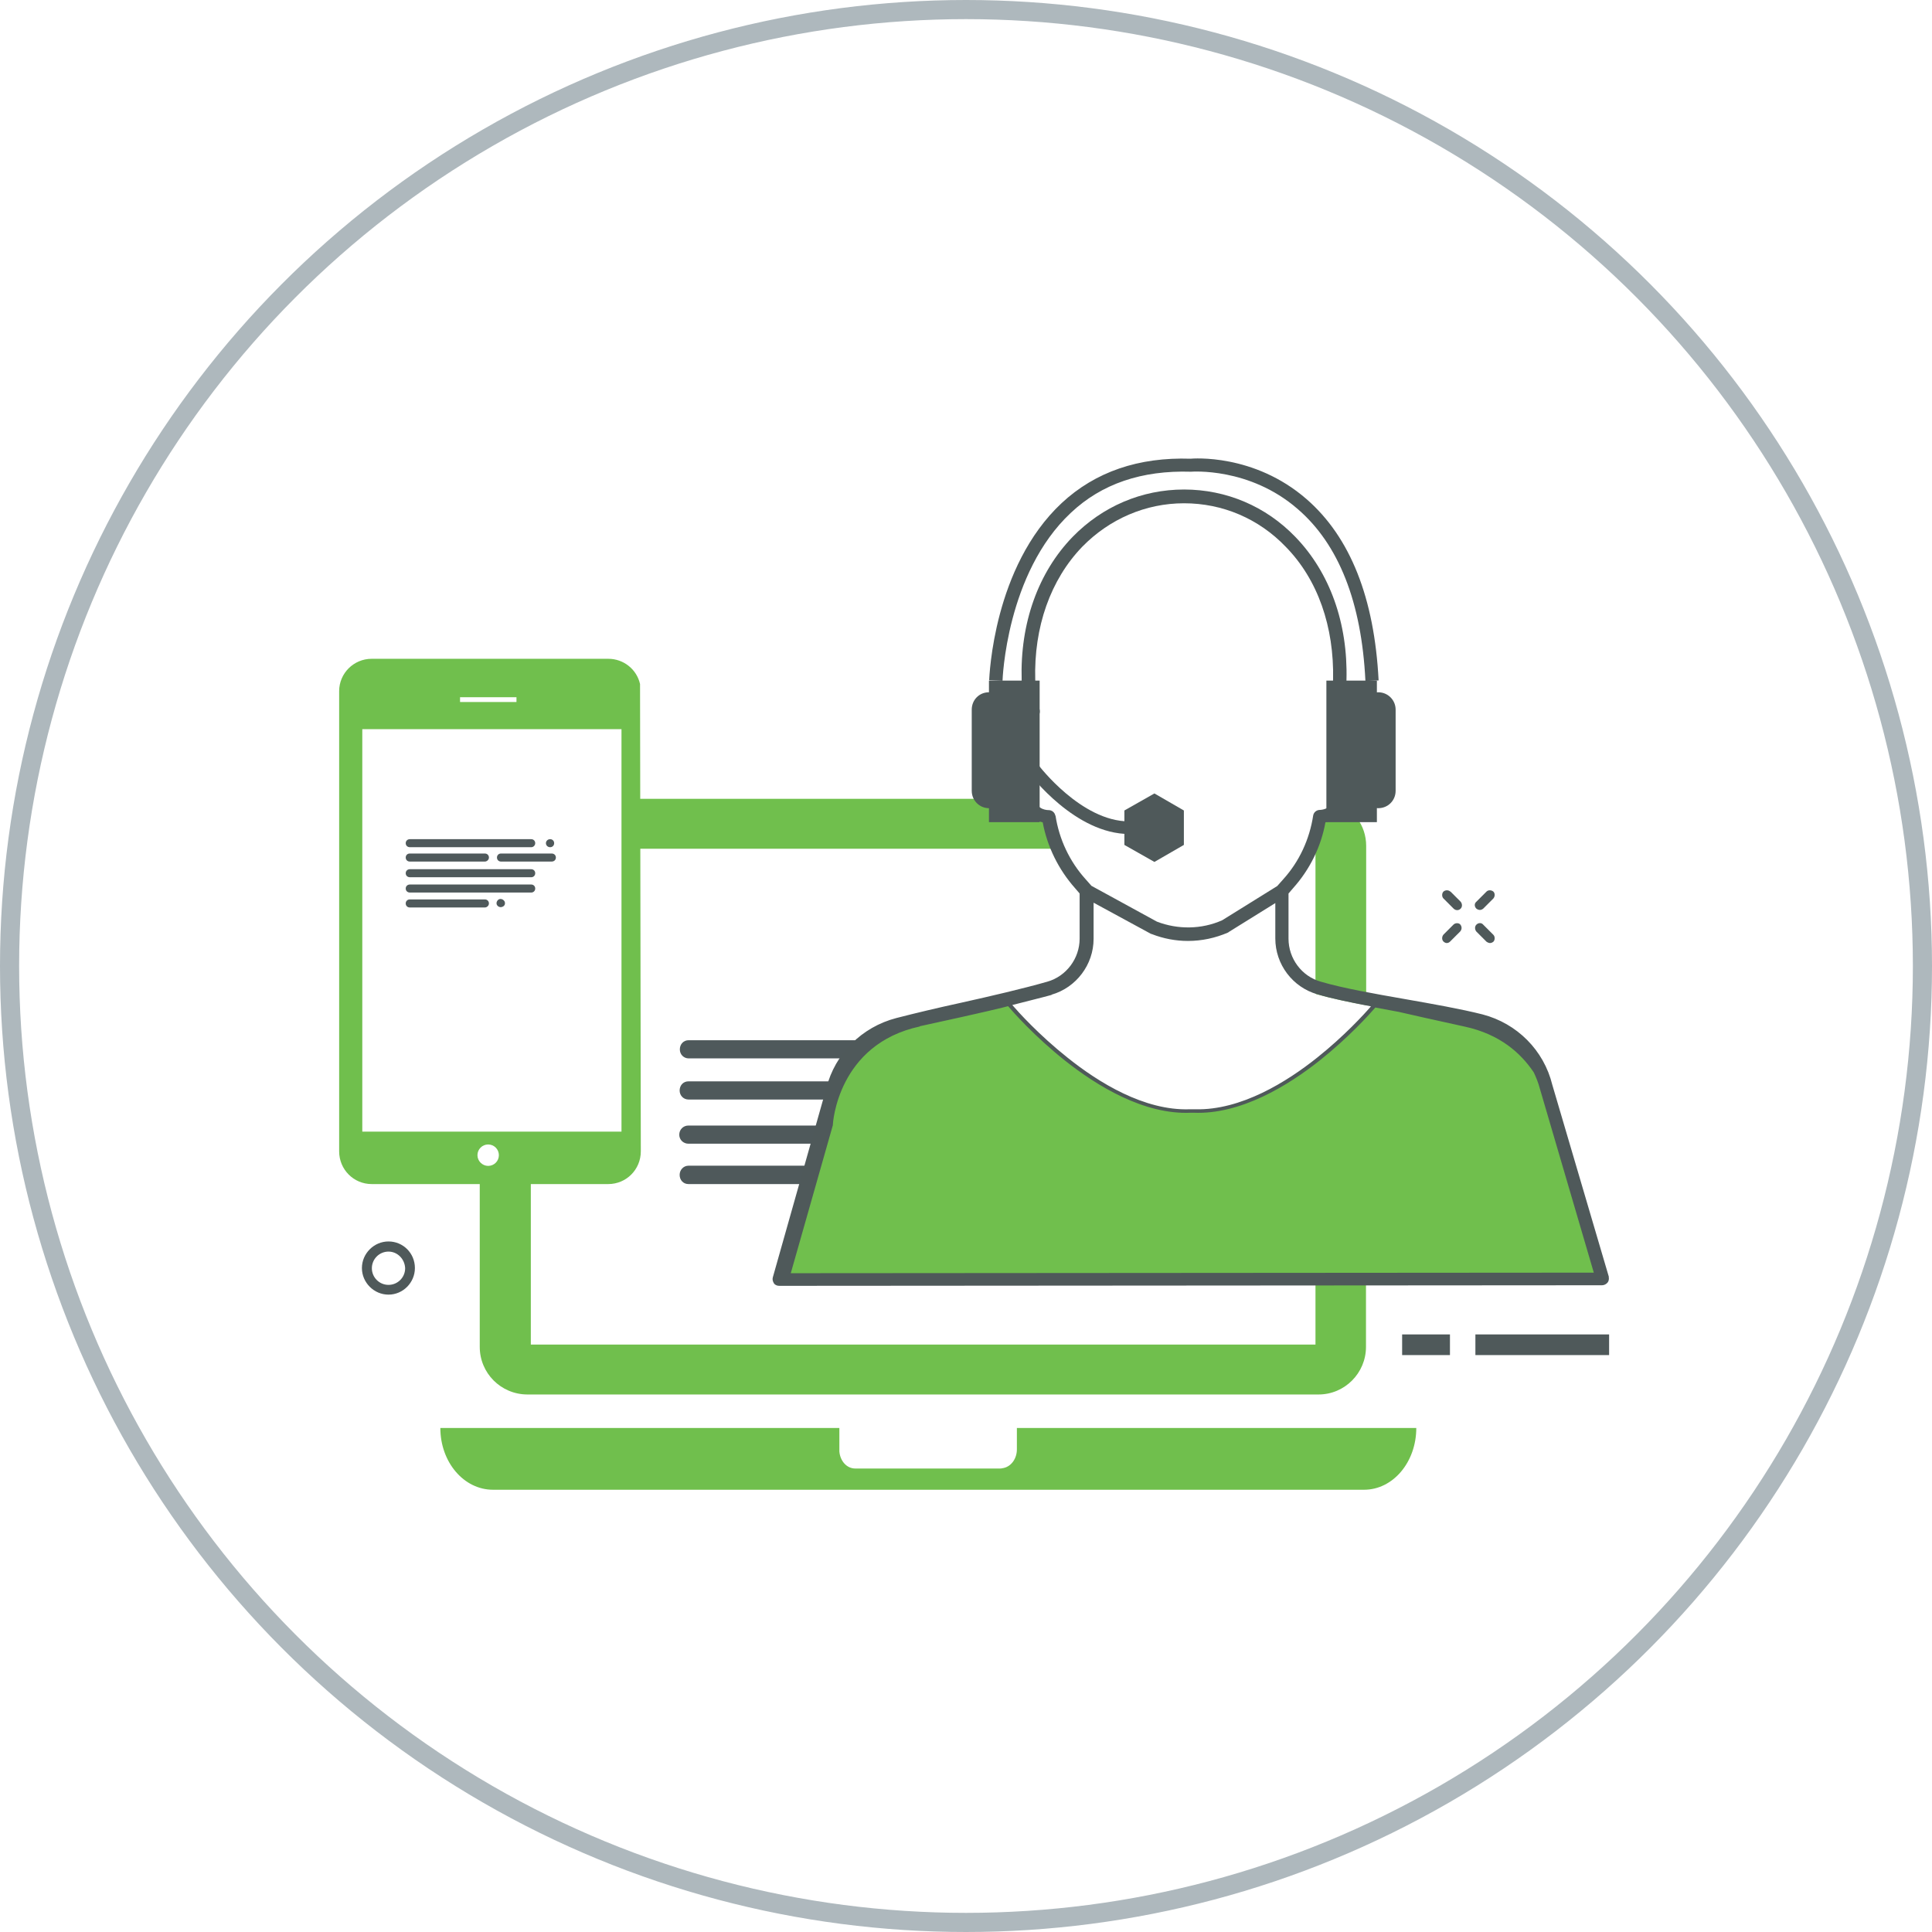 <?xml version="1.0" encoding="UTF-8"?><svg id="a" xmlns="http://www.w3.org/2000/svg" xmlns:xlink="http://www.w3.org/1999/xlink" viewBox="0 0 101 101"><defs><clipPath id="b"><rect x="16.39" y="23.12" width="68.23" height="54.75" fill="none"/></clipPath><clipPath id="c"><rect x="17.23" y="23.97" width="67.38" height="53.91" fill="none"/></clipPath><clipPath id="d"><rect x="17.23" y="23.97" width="67.38" height="53.91" fill="none"/></clipPath><clipPath id="e"><rect x="17.23" y="23.97" width="67.38" height="53.91" fill="none"/></clipPath></defs><g clip-path="url(#b)"><g clip-path="url(#c)"><g clip-path="url(#d)"><g clip-path="url(#e)"><g><path d="M51.42,54.38h-15.42c-.27,0-.46,.21-.46,.48s.21,.47,.46,.47h15.42v-.95Z" fill="#4f595b"/><path d="M53.04,56.53h-17.05c-.27,0-.46,.21-.46,.48s.21,.47,.46,.47h17.05v-.95Z" fill="#4f595b"/><path d="M68.77,51.95s.05,.03,.08,.03c.71,.2,1.62,.4,2.57,.57v-8.33c0-1.09-.7-1.99-1.68-2.32l.04,.56-.75,.24-.2,.56-.44,1.09h.38v7.6Z" fill="#70bf4d"/><path d="M68.77,66.52v3.77H27.75v-8.4h-2.67v8.52c0,1.37,1.1,2.48,2.48,2.49h41.37c1.37,0,2.48-1.12,2.48-2.49v-3.9h-2.64Z" fill="#70bf4d"/><path d="M33.09,44.37h22.19l-.45-1.69-1.26-.43-.21-.49h-20.27v2.61Z" fill="#70bf4d"/><path d="M75.82,46.61c-.1-.09-.26-.09-.36,0-.09,.09-.09,.27,0,.36l.53,.53c.05,.05,.12,.08,.19,.08s.13-.03,.18-.08c.09-.09,.09-.25,0-.36l-.53-.53" fill="#4f595a"/><path d="M77.89,49.3c.07,0,.13-.03,.18-.07,.09-.09,.09-.27,0-.36l-.53-.53c-.09-.11-.25-.11-.36,0-.09,.09-.09,.25,0,.36l.53,.53c.06,.04,.12,.07,.19,.07" fill="#4f595a"/><path d="M75.99,48.33l-.53,.53c-.09,.11-.09,.27,0,.36,.05,.05,.12,.08,.17,.08,.07,0,.13-.03,.18-.08l.53-.53c.09-.11,.09-.25,0-.36-.08-.09-.25-.09-.35,0" fill="#4f595a"/><path d="M77.36,47.57c.07,0,.13-.03,.18-.07l.53-.53c.09-.11,.09-.27,0-.36-.11-.09-.27-.09-.36,0l-.53,.53c-.11,.09-.11,.25,0,.36,.05,.04,.12,.07,.19,.07" fill="#4f595a"/><path d="M77.13,69.76h6.99v1.08h-6.99v-1.08Z" fill="#4f595a"/><path d="M73.3,69.76h2.5v1.08h-2.5v-1.08Z" fill="#4f595a"/><path d="M20.31,67.68c-.76,0-1.39-.63-1.39-1.39s.63-1.39,1.39-1.39,1.38,.61,1.38,1.39c0,.76-.62,1.39-1.38,1.39m0-2.25c-.48,0-.87,.39-.87,.87s.39,.87,.87,.87,.87-.39,.87-.87c-.02-.48-.4-.87-.87-.87" fill="#4f595a"/><path d="M42.52,61.9h-6.53c-.27,0-.46-.21-.46-.48s.21-.48,.46-.48h6.53c.27,0,.47,.21,.47,.48s-.22,.48-.47,.48" fill="#4f595b"/><path d="M57.1,59.79h-21.11c-.27,0-.48-.21-.48-.47,0-.27,.21-.48,.48-.48h21.11c.27,0,.47,.21,.47,.48,0,.25-.2,.47-.47,.47" fill="#4f595b"/><path d="M60.05,59.32c0,.27-.22,.47-.47,.47s-.48-.21-.48-.47c0-.27,.22-.47,.48-.47,.25-.01,.47,.2,.47,.47" fill="#4f595b"/><path d="M53.16,74.65v1.12c0,.48-.29,.88-.68,.97-.07,.01-.12,.03-.19,.03h-7.58c-.45,0-.79-.4-.83-.89h0v-1.23H23.02c0,1.79,1.23,3.23,2.75,3.23h45.54c1.51,0,2.73-1.44,2.73-3.23h-20.88Z" fill="#70bf4d"/><path d="M81.23,58.76s-.2-4.25-4.64-5.21c-4.42-.96-4.67-1.07-4.67-1.07,0,0-4.81,5.81-9.53,5.6h-.11c-4.72,.21-9.53-5.6-9.53-5.6,0,0-.24,.11-4.68,1.07-4.42,.96-4.63,5.21-4.63,5.21l-2.36,8.3h42.49l-2.34-8.3Z" fill="#70bf4d"/><path d="M84.11,66.76l-2.96-10.05c-.44-1.8-1.84-3.21-3.65-3.68-1.15-.29-2.63-.55-4.05-.8-1.6-.28-3.25-.57-4.4-.91-1-.28-1.69-1.21-1.69-2.25v-2.36l.24-.28c.87-.97,1.46-2.16,1.69-3.44,.41-.08,.95-.37,1.05-1.05,.19-1.16,.35-1.79,.47-2.25,.13-.51,.21-.84,.21-1.44,0-.73-.18-1.2-.52-1.41-.05-.03-.13-.07-.24-.09,.07-.32,.12-.73,.13-1.2,.08-2.97-.87-5.62-2.67-7.48-1.54-1.6-3.61-2.48-5.82-2.48s-4.27,.88-5.83,2.48c-1.79,1.85-2.75,4.5-2.66,7.48,0,.47,.07,.88,.13,1.2-.11,.01-.19,.05-.24,.09-.35,.2-.51,.68-.51,1.41,0,.6,.09,.93,.21,1.44,.12,.45,.28,1.08,.46,2.25,.11,.68,.64,.97,1.05,1.05,.24,1.28,.83,2.47,1.69,3.44l.24,.28v2.36c0,1.04-.7,1.97-1.69,2.25-1.26,.36-2.93,.75-4.55,1.11-1.15,.25-2.33,.53-3.34,.79-1.81,.47-3.21,1.87-3.66,3.66l-2.8,9.9c-.03,.11,0,.21,.06,.31,.06,.09,.17,.13,.28,.13l43.01-.03c.1,0,.21-.05,.28-.13,.08-.09,.09-.2,.07-.31Zm-36.03-13.11c3.5-.76,4.4-.99,4.62-1.05,.23,.27,1.37,1.57,2.97,2.84,1.65,1.31,4.13,2.85,6.6,2.73h.12c2.47,.11,4.96-1.43,6.6-2.73,1.51-1.2,2.6-2.41,2.91-2.77,.41,.08,.82,.15,1.23,.23,.69,.16,1.76,.4,3.45,.77,1.84,.4,2.93,1.39,3.6,2.39,.13,.27,.24,.55,.32,.85l2.82,9.62-41.98,.03,2.2-7.74v-.03c0-.05,.24-4.2,4.55-5.13Zm7.09-11.01c-.03-.17-.18-.29-.35-.29-.06,0-.59-.01-.67-.51-.19-1.2-.35-1.84-.47-2.31-.13-.48-.2-.76-.2-1.27,0-.69,.17-.8,.17-.8h.03s.09,.01,.16,.05c.12,.07,.28,.07,.38-.03,.11-.08,.16-.23,.13-.37-.09-.32-.22-.85-.23-1.56-.08-2.77,.8-5.25,2.46-6.97,1.42-1.45,3.31-2.27,5.32-2.27s3.9,.8,5.31,2.27c1.68,1.71,2.54,4.18,2.48,6.96-.03,.71-.13,1.24-.23,1.56-.03,.13,.02,.28,.13,.37,.1,.09,.26,.11,.39,.03,.09-.05,.16-.07,.19-.05,0,0,.17,.11,.17,.8,0,.52-.07,.79-.19,1.27-.13,.47-.29,1.12-.48,2.31-.08,.48-.61,.51-.67,.51-.17,0-.32,.12-.35,.29-.19,1.24-.72,2.4-1.56,3.33l-.32,.36-2.88,1.79c-1.08,.48-2.32,.49-3.41,.07l-3.42-1.87-.31-.35c-.83-.92-1.38-2.08-1.57-3.32Zm-.2,9.36c1.29-.37,2.2-1.57,2.2-2.92v-1.89l3,1.63s.03,.01,.04,.01c.61,.24,1.26,.36,1.89,.36,.72,0,1.43-.15,2.1-.44,0-.01,.03-.01,.04-.03l2.43-1.51v1.85c0,1.35,.9,2.55,2.2,2.92,.77,.23,1.77,.43,2.8,.63-.38,.44-1.41,1.56-2.8,2.67-1.6,1.28-4,2.77-6.38,2.71h0s-.14,0-.14,0h-.16c-2.38,.08-4.77-1.41-6.37-2.69-1.5-1.19-2.59-2.4-2.9-2.76,.73-.19,1.44-.36,2.06-.53Zm-9.71,2.84c-.13,.12-.27,.25-.39,.37,.13-.12,.25-.25,.39-.37Z" fill="#4f595a"/><path d="M51.7,35.58h2.65v7.4h-2.65v-7.4Z" fill="#4f595a"/><path d="M51.7,42.25h0c.5,0,.91-.4,.91-.91v-4.24c0-.49-.4-.91-.91-.91s-.9,.4-.9,.91v4.24c0,.51,.41,.91,.9,.91" fill="#4f595a"/><path d="M69.34,35.58h2.64v7.4h-2.64v-7.4Z" fill="#4f595a"/><path d="M72.05,42.25h0c-.51,0-.9-.4-.9-.91v-4.24c0-.49,.4-.91,.9-.91s.91,.4,.91,.91v4.24c0,.51-.4,.91-.91,.91" fill="#4f595a"/><path d="M71.38,35.59c-.2-4.1-1.39-7.13-3.54-8.98-2.53-2.2-5.55-1.95-5.58-1.95-2.57-.08-4.67,.63-6.28,2.15-3.38,3.16-3.57,8.73-3.57,8.78l-.7-.03c.02-.24,.22-5.92,3.79-9.26,1.76-1.64,4.03-2.41,6.74-2.32,.11-.01,3.31-.28,6.06,2.11,2.29,1.99,3.55,5.17,3.77,9.48l-.67,.03Z" fill="#4f595a"/><path d="M59.04,43.6c-2.83,0-5.15-3.07-5.26-3.2l.52-.39s2.22,2.93,4.72,2.93v.65h.02Z" fill="#4f595a"/><path d="M61.89,44.17v-1.8l-1.54-.89-1.57,.89v1.8l1.57,.89,1.54-.89Z" fill="#4f595a"/><path d="M28.97,44.08c0,.12-.09,.21-.21,.21s-.22-.09-.22-.21,.1-.21,.22-.21,.21,.09,.21,.21" fill="#4f595b"/><path d="M33.46,35.76c-.17-.76-.85-1.32-1.66-1.32h-12.37c-.94,0-1.7,.76-1.7,1.69v24.06c0,.95,.76,1.71,1.7,1.71h12.37c.94,0,1.7-.76,1.7-1.71l-.04-24.43Zm-9.41,.69h2.95v.25h-2.95v-.25Zm1.47,24.5c-.3,0-.56-.25-.56-.56s.25-.56,.56-.56,.56,.25,.56,.56-.25,.56-.56,.56Zm6.97-1.79h-13.55v-21.04h13.55v21.04Z" fill="#70bf4d"/><path d="M27.77,44.29h-6.34c-.13,0-.22-.09-.22-.21s.09-.21,.22-.21h6.34c.12,0,.21,.09,.21,.21,0,.11-.09,.21-.21,.21" fill="#4f595b"/><path d="M25.35,45.04h-3.93c-.12,0-.21-.09-.21-.21s.09-.21,.21-.21h3.93c.12,0,.21,.09,.21,.21s-.11,.21-.21,.21" fill="#4f595b"/><path d="M28.84,45.04h-2.65c-.12,0-.21-.09-.21-.21s.09-.21,.21-.21h2.65c.13,0,.22,.09,.22,.21s-.09,.21-.22,.21" fill="#4f595b"/><path d="M27.77,45.86h-6.34c-.13,0-.22-.09-.22-.21s.09-.21,.22-.21h6.34c.12,0,.21,.09,.21,.21s-.09,.21-.21,.21" fill="#4f595b"/><path d="M27.77,46.66h-6.34c-.13,0-.22-.09-.22-.21s.09-.21,.22-.21h6.34c.12,0,.21,.09,.21,.21s-.09,.21-.21,.21" fill="#4f595b"/><path d="M25.35,47.44h-3.93c-.12,0-.21-.09-.21-.21s.09-.21,.21-.21h3.93c.12,0,.21,.09,.21,.21s-.11,.21-.21,.21" fill="#4f595b"/><path d="M26.25,47.41c-.1,.04-.23-.01-.28-.12-.04-.11,.02-.23,.12-.28,.11-.04,.23,.01,.29,.12,.05,.12,0,.24-.13,.28" fill="#4f595b"/></g></g></g></g></g><circle cx="50.5" cy="50.5" r="50" fill="none" stroke="#aeb8bd" stroke-miterlimit="10"/></svg>